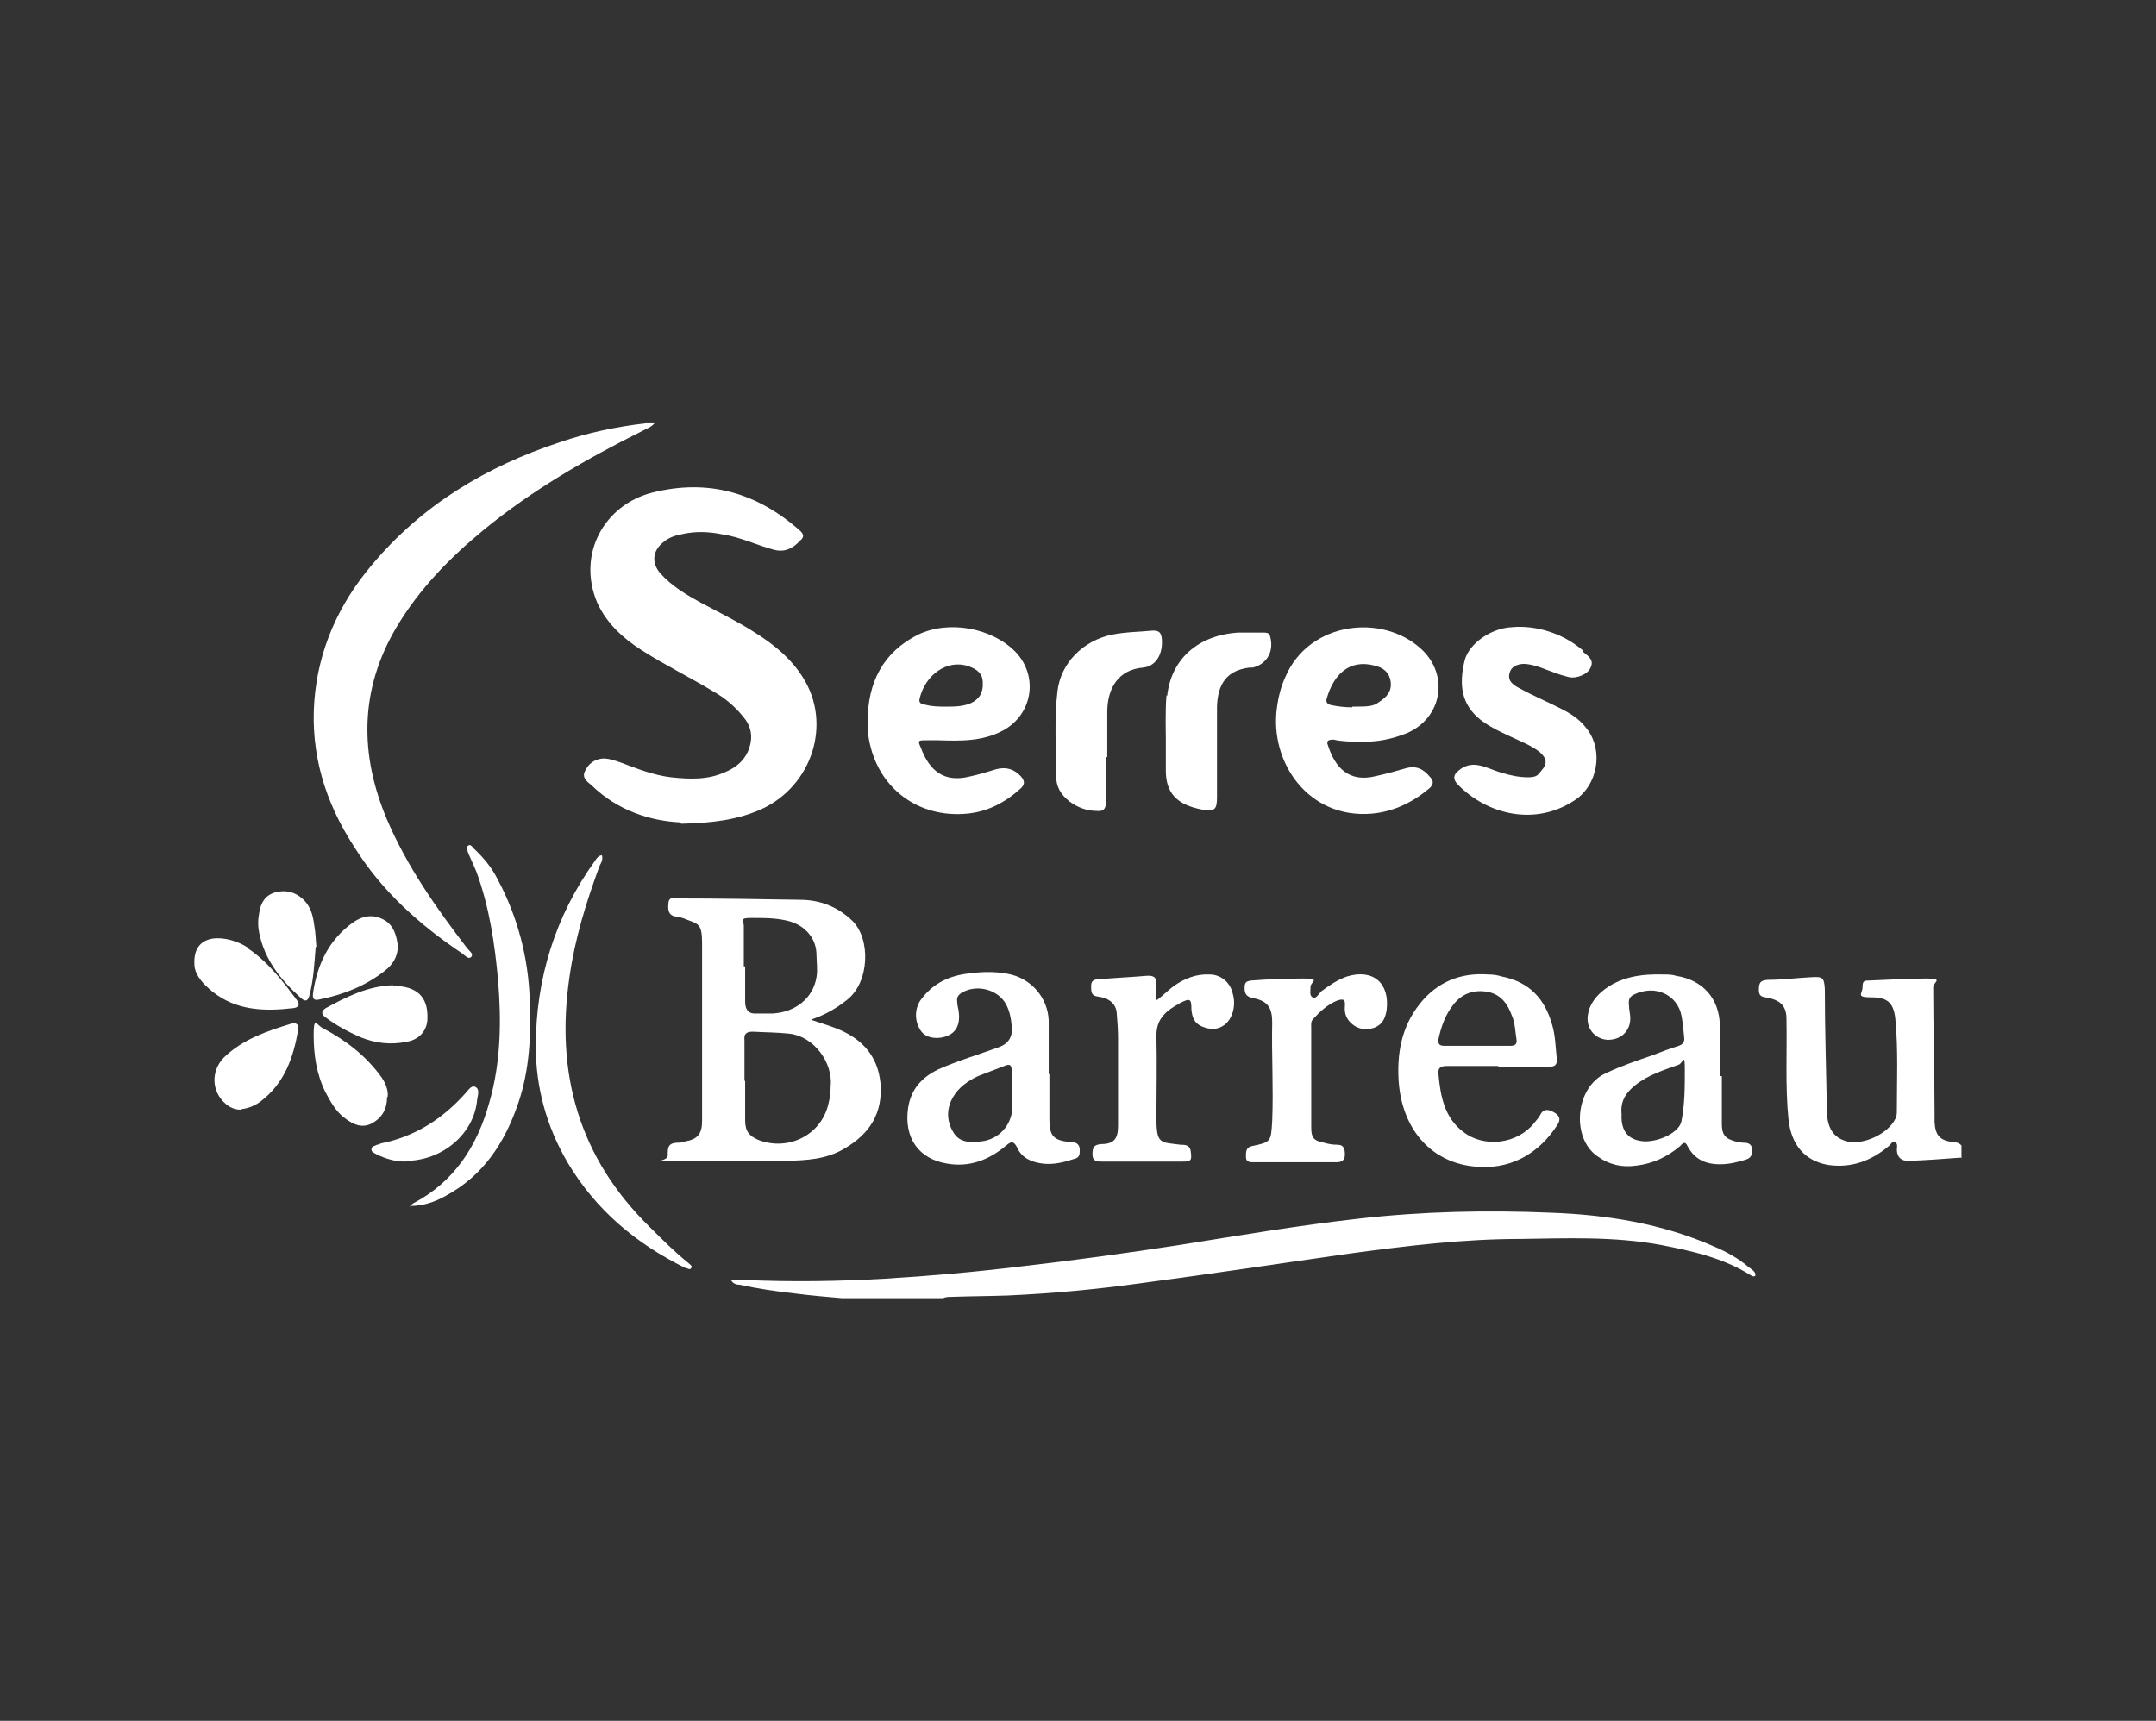 <svg xmlns="http://www.w3.org/2000/svg" xmlns:svg="http://www.w3.org/2000/svg" xmlns:sodipodi="http://sodipodi.sourceforge.net/DTD/sodipodi-0.dtd" xmlns:inkscape="http://www.inkscape.org/namespaces/inkscape" id="svg1" viewBox="0 0 320.3 255.7"><rect x="0" y="0" width="320.3" height="255.7" fill="#333333" stroke="none"/><defs><style> .cls-1 { fill: #fff; stroke-width: 0px; } </style></defs><g><path class="cls-1" d="M97.3,62.8c-.5.7-1.3.9-2,1.3-8.2,4.1-16.2,8.7-23.4,14.6-5.1,4.2-9.6,8.8-13,14.5-5.5,9.3-5.5,18.9-1.4,28.6,3,7,7.3,13.1,11.9,19.1.3.4,1,.8.6,1.3-.4.4-.9-.2-1.3-.5-6.4-4.3-12-9.3-16.1-15.9-4.3-6.6-6.5-13.8-5.9-21.7.6-7.6,3.6-14.3,8.5-20.1,7.5-9,17.1-14.7,28-18.3,4.1-1.4,8.4-2.3,12.7-2.8h1.4Z"></path><path class="cls-1" d="M125.1,192.9c-2.3-.2-4.7-.4-7-.7-2.7-.3-5.5-.7-8.2-1.3-.4,0-1-.1-1.3-.7h2.2c6.9.3,13.8.2,20.7-.2,6.7-.4,13.4-1,20-1.8,7.9-.9,15.9-2,23.7-3.2,8.8-1.4,17.6-2.9,26.5-3.9,9.6-1.1,19.1-1.3,28.7-.9,8.3.3,16.5,1.6,24.2,5,1.9.8,3.7,1.8,5.2,3.1.4.3,1,.6,1,1.2-.2.3-.5.1-.7,0-4.1-2.6-8.7-3.6-13.3-4.5-7-1.3-14-1-21-.9-8.3,0-16.6,1-24.8,2.1-10.6,1.5-21.1,3.1-31.7,4.5-6.5.9-13,1.5-19.6,1.8-2.8.1-5.5.1-8.3.2-.4,0-.9,0-1.3.2h-15.4.4Z"></path><path class="cls-1" d="M291.5,172c-2.7.2-5.3.4-8,.5q-1.6,0-1.7-1.6c0-.4.2-1-.3-1.2-.4-.2-.6.4-.9.6-2.6,2.2-5.6,3.3-9,2.8-3.5-.6-5.5-3-5.9-6.8-.5-4.9-.2-9.9-.3-14.9,0-1.8-.8-2.7-2.6-3.1-.7-.2-1.5,0-1.5-1.2s.3-1.4,1.3-1.5c2.2,0,4.4-.3,6.6-.4,1.6-.1,1.8.1,1.9,1.8,0,6,.2,11.9.3,17.9,0,2.7,1,4.2,3,4.7,2.4.6,6.1-1.1,7.2-3.4.2-.4.2-.8.2-1.2,0-4.4.2-8.9-.2-13.3-.2-2.5-1-3.5-3.5-3.5s-1.4-.5-1.4-1.5.3-1,1-1c2.8-.1,5.6-.3,8.4-.3s1.1.5,1.1,1.3c0,6.2.2,12.4.2,18.6v1.4c.1,2,.8,2.8,2.8,3,.5,0,.9.2,1.2.5v1.9h0Z"></path><path class="cls-1" d="M36.8,140.9c3,2,5.2,4.9,7.3,7.7.5.6.3,1.1-.5,1.2-4.3.5-8.5.4-12.1-2.5-1.2-1-2.4-2.2-2.6-3.7-.5-5.5,5.2-4.6,7.9-2.8h0Z"></path><path class="cls-1" d="M101.1,122.2c-4.4-.2-9.3-1.7-13.2-5.5-.6-.5-1.5-1.1-1-2.1.5-1.1,1.4-1.8,2.7-1.9.9,0,1.7.3,2.6.6,2.4.9,4.9,1.9,7.5,2.2,2.8.3,5.5.4,8.1-.8,1.4-.6,2.6-1.5,3.3-3,.7-1.6.7-3.2-.3-4.7-1.2-1.6-2.7-3-4.4-4-3.6-2.2-7.5-4.1-11.1-6.4-2.8-1.8-5.2-4-6.6-7.1-3-7.2,1.1-14.5,8.2-16.3,8.3-2.1,15.6,0,22,5.7.5.5.6.9,0,1.4-1.1,1.2-2.3,1.8-3.9,1.4-2.6-.7-5-1.9-7.7-2.3-2-.4-4-.5-6.1,0-1,.2-1.9.5-2.7,1.2-1.6,1.3-1.7,3.1-.4,4.6,1.7,1.9,3.9,3.2,6.1,4.4,2.6,1.4,5.3,2.7,7.8,4.3,2.9,1.8,5.5,3.9,7.3,6.8,4.3,6.8,1.4,16-6.1,19.5-3.5,1.6-7.3,2.1-12,2.2l-.2-.2Z"></path><path class="cls-1" d="M120.7,151.6c1.5.5,2.8.9,4,1.4,3.5,1.5,5.7,4,6.1,7.9.4,4.5-1.6,7.6-5.4,9.8-2.7,1.6-5.6,1.7-8.6,1.8-5.4.1-10.8,0-16.2,0s-1.4.3-1.4-.8,0-1.8,1.3-1.9c.4,0,.9,0,1.3-.2,1.8-.3,2.5-1.1,2.5-3v-17.8c0-2.9,0-5.8,0-8.7s-.6-2.8-2.4-3.5c-.4-.2-.9-.3-1.4-.4-1.2-.1-1.3-1-1.2-1.9,0-1.1.9-.9,1.5-.8,6,0,12,.1,18,.2,3,0,5.6,1,7.8,3.1,2.8,2.7,2.6,9.2-.8,11.8-1.5,1.2-3.2,2.2-5.3,2.9h0ZM110.7,160.6h0v5.9c0,1.6.6,2.3,2,2.9,4.5,1.7,9.4-.8,10.4-5.5.2-.8.3-1.6.3-2.4.4-3.6-2.5-7.5-6.1-7.9-1.8-.2-3.7-.2-5.5-.3-1,0-1.3.4-1.2,1.3v6h0ZM110.7,143.5v5.4c0,1.2.6,1.8,1.7,1.7h2.4c3.4-.2,6-2.3,6.5-5.4.2-1.1,0-2.2,0-3.3,0-2.4-1.6-4.3-4-5-1.8-.5-3.7-.5-5.6-.5s-1.2.3-1.2,1.2v6h.2Z"></path><path class="cls-1" d="M201.9,110.2c-1.2,0-2.5,0-3.8-.3-.8,0-1.1.2-.8.9,1,3.1,3,5.6,7.2,4.5,1.4-.3,2.8-.7,4.2-1.1,1.6-.5,2.7,0,3.7,1.2.6.6.6,1.1,0,1.7-2.5,2.1-5.3,3.5-8.6,3.8-9.4.8-15.2-7.6-14.1-15.7.2-1.6.6-3.2,1.3-4.7,3.5-8.1,14.3-9.4,20.1-4.1,4.2,3.8,3.2,10.2-2,12.5-2.2.9-4.5,1.4-7,1.3h-.2ZM200.9,105c2.3,0,3.1,0,4-.7,1.1-.7,1.9-1.6,1.7-3s-1.1-2.1-2.4-2.4c-3.8-1-6.1,1.4-7.1,4.9-.2.6.2.9.8,1,1,.2,2,.3,2.9.3h.1Z"></path><path class="cls-1" d="M128.9,107.2c0-5.8,2.3-10.3,7.5-12.9,4.6-2.2,11-1,14.5,2.6,3.4,3.6,2.5,9.2-1.8,11.6-3.1,1.7-6.4,1.6-9.7,1.5-.6,0-1.1,0-1.7,0-1.3,0-1.4,0-.9,1.1,1.3,3.5,3.5,5.2,7.2,4.3,1.4-.3,2.7-.7,4-1.1,1.5-.4,2.7,0,3.7,1.1.6.7.5,1.2,0,1.7-2.3,2.1-4.9,3.5-8,3.8-7.3.7-13.3-3.8-14.6-11-.2-.9-.1-1.8-.2-2.6ZM140.5,105c1.3,0,2.5,0,3.7-.5,1.3-.6,1.9-1.6,1.8-3.1,0-1.4-1-2-2.1-2.4-3.2-1.1-6.5,1.3-7.3,4.9-.1.6.3.7.8.8,1.1.3,2.1.3,3.2.3h0Z"></path><path class="cls-1" d="M235.1,96.8c.7.6,1.8,1.2,1.2,2.4-.4,1-2.1,1.7-3.3,1.4-.7-.2-1.5-.4-2.2-.7-1.2-.4-2.4-1-3.8-1.2-1.2-.2-2.4.2-2.7,1.2-.4,1.2.4,1.8,1.3,2.3,2,1.1,4.1,2,6.1,3s3.1,1.8,4.2,3.3c2.3,3.2,1.4,8.1-1.8,10.3-6,4.1-13.2,2.2-17.5-2.2-.8-.8-.7-1.5.1-2.1.8-.7,1.8-1,2.9-.8,1.2.2,2.3.8,3.4,1.1,1.3.4,2.6.7,4,.7s1.5-.4,2-1c.9-1,.8-1.8-.2-2.7-1-.8-2.1-1.3-3.2-1.8-1.9-.9-3.9-1.7-5.6-3-2.9-2.3-3.3-5.2-2.4-8.9.7-2.6,4.1-4.8,7-4.9,0,0,5.5-.8,10.5,3.4v.2Z"></path><path class="cls-1" d="M155.9,159.6v6.7c0,2.5.6,3.2,3.2,3.4,1,0,1.4.5,1.3,1.5,0,.6-.3.9-.8,1-1.5.5-3.1.9-4.7.7-1.6-.2-3.1-.8-3.8-2.4-.5-1-.9-.9-1.6-.3-2.5,2.1-5.4,3.3-8.8,2.7-4.3-.7-6.4-3.9-5.8-8.2.4-2.8,2-4.6,4.5-5.8,2.9-1.3,6-2.2,9-3.3q2.2-.8,1.9-3.2c-.1-1.1-.3-2.1-.8-3.1-1.2-2.3-4.4-3.1-6.6-1.8-.5.3-.8.7-.7,1.3,0,.4.1.9.2,1.3.3,1.9-.2,3.2-1.6,3.8-1.4.6-3.1.4-3.9-.6-1-1.3-1.1-3.2-.2-4.6,1.7-2.4,4-3.6,6.8-4,2.1-.3,4.1-.4,6.2,0,3.4.6,6,3.5,6.1,7v7.7h0v.2ZM150.3,162.4h0v-3.2c0-.9-.2-1.2-1.1-.8-1.3.5-2.6,1-3.9,1.5-1.5.7-2.9,1.7-3.7,3.1-1,1.7-1,3.5,0,5.2.9,1.6,2.5,1.6,4.2,1.4,2.6-.3,4.5-2.4,4.6-5v-2.2h-.1Z"></path><path class="cls-1" d="M255.8,159.8v7.2c0,1.6.5,2.2,2,2.6.4.1.9.2,1.3.2.6,0,1.1.2,1.2.9,0,.7,0,1.3-.9,1.6-1.3.4-2.5.7-3.9.7-2.2,0-3.8-.8-4.8-2.7-.4-.9-.8-.3-1.1,0-1.9,1.6-4,2.6-6.5,2.9-2.1.3-4-.1-5.8-1.4-3.9-2.7-3.3-10.2,1.2-12.3,2.3-1.1,4.7-1.9,7-2.7,1.3-.5,2.6-1,3.9-1.4.6-.2.9-.6.8-1.3-.1-1.1-.2-2.1-.4-3.2-.6-3-3.8-4.7-7.1-3.1-.6.3-.8.8-.7,1.5,0,.7.2,1.4.2,2,0,2-1.5,3.3-3.5,3.2-1.9-.2-3.1-1.8-2.8-3.7.2-1.4,1-2.5,2-3.4,2.7-2.3,6-2.7,9.3-2.6.6,0,1.2,0,1.8.2,3.9.6,6.4,3.3,6.5,7.3v7.6h.3ZM240.9,165.5v.7c.1,2.2,1.3,3.3,3.5,3.4,2.3,0,5.1-1.4,5.4-3,.5-2.5.5-5.1.5-7.7s-.3-.9-.9-.7c-2.2.8-4.5,1.5-6.4,3-1.4,1.1-2.3,2.4-2.1,4.3Z"></path><path class="cls-1" d="M222.6,158.4h-7.7c-.9,0-1.3.3-1.2,1.2.3,3.3.9,6.5,3.7,8.6,3.1,2.4,8,1.8,10.5-1.3.3-.4.7-.8.9-1.2.5-1,1.2-.9,2.1-.4.8.5,1,1,.5,1.8-2.8,4.4-7.2,6.9-12.7,6.2-6.5-.8-10.4-5.9-10.9-12.5-.3-4.2.4-8.2,3.1-11.6,2.6-3.3,6.1-4.7,10.2-4.4.7,0,1.4.1,2,.3,4.1.8,6.4,3.3,7.5,7.2.5,1.7.5,3.5.7,5.2,0,.8-.4,1-1.1,1h-7.8.2ZM219.5,155.4h4.9c.6,0,1-.2.9-.9-.2-1.2-.2-2.5-.7-3.6-.6-1.7-1.6-3.1-3.5-3.5-2.1-.4-3.9.2-5.2,1.9-1.2,1.5-1.8,3.3-2.2,5.1-.1.8.2,1,.9,1h4.9Z"></path><path class="cls-1" d="M194.8,160.3v7.2c0,1.5.3,2,1.9,2.3.7.2,1.3.3,2,.3,1,0,1.1.7,1.1,1.5s-.5,1.1-1.2,1.1h-12.3c-.6,0-1.2,0-1.2-.8s0-1.4.9-1.6c2.9-.6,2.8-.7,3-3.7.2-4.9-.1-9.8,0-14.7,0-2.2-.7-3.2-2.9-3.6-.9-.2-1.2-.6-1.2-1.5s.3-1,1-1.1c2.6-.2,5.2-.3,7.8-.3s1,.5,1,1.2-.2,1.3.3,1.6.9-.5,1.3-.9c1.2-.9,2.4-1.7,3.8-2.2,3.9-1.2,6.4,1,5.9,5-.2,1.2-.6,2.1-1.8,2.6-1.2.4-2.4.3-3.4-.6-.8-.7-1.1-1.6-1-2.6.1-1.1-.3-1.1-1.2-.8-1.4.6-2.5,1.6-3.5,2.7-.4.4-.3.9-.3,1.4v7.4h0Z"></path><path class="cls-1" d="M171.9,148.6c1-.8,1.7-1.5,2.5-2.1,1.6-1.1,3.3-1.8,5.3-1.7,1.6,0,3,1.1,3.4,2.7.6,1.9,0,3.9-1.2,4.8-1.1.8-2.2.7-3.4.2-1.1-.5-1.4-1.4-1.5-2.5,0-1.6-.2-1.7-1.6-1-.7.4-1.4.8-2,1.3-1.1,1-1.6,2-1.6,3.6.1,4.1,0,8.2,0,12.2s.6,3.6,3.6,4c.6,0,1.4,0,1.5,1,.2,1.4,0,1.5-1.3,1.5h-11.9c-.7,0-1.4,0-1.4-1.1s.3-1.4,1.3-1.5c1.9,0,2.5-.8,2.5-2.7v-13c0-1.3-.1-2.6-.2-3.8-.1-1.3-1.1-2.2-2.7-2.4-1.1-.1-1.1-.7-1.1-1.6s.6-1,1.3-1c2.3-.2,4.6-.3,6.9-.5,1.2-.1,1.6.3,1.5,1.5v2h0Z"></path><path class="cls-1" d="M89.4,127c.2.6,0,1.1-.3,1.6-2,5.4-3.7,10.9-4.5,16.6-2.1,14.3,1.4,26.8,11.9,37.1,1.9,1.9,3.7,3.7,5.8,5.4.2.2.6.4.4.7-.2.4-.6,0-.9,0-7.3-3.6-13.3-8.6-17.5-15.7-3.1-5.3-4.7-11.1-4.7-17.2,0-10.1,2.9-19.4,8.8-27.6.2-.3.5-.8,1-.8h0Z"></path><path class="cls-1" d="M164.3,112.5v6.7c0,1-.4,1.4-1.3,1.3-1.5,0-2.9-.5-4.1-1.4-1.3-1-2-2.2-2-3.8,0-4.2-.3-8.4.2-12.6s3.8-7.5,8.1-8.4c2-.4,4-.4,6.1-.6.9,0,1.2.3,1.3,1.2.2,2.2-.8,4.1-2.8,4.3-3.6.3-5.3,3-5.3,6.6v6.7h-.2Z"></path><path class="cls-1" d="M173.4,103.4c.6-5.5,4.6-9,10.5-9.4h3.8c.4,0,.9,0,1,.6.6,2.2-.5,4.1-2.6,4.6-.2,0-.3,0-.5,0-3.3.4-4.7,2.4-4.8,5.8v13.4c0,1.9-.3,2.2-2.2,1.9-3.7-.7-5.5-2.4-5.4-6.1v-4.7s-.1-4.2.1-6.2h0Z"></path><path class="cls-1" d="M60.9,179.5c0-.5.3-.5.5-.7,6.1-3.2,9.5-8.5,11.3-15,1.7-5.9,1.8-12,1.3-18.1-.5-5.5-1.3-10.9-3.2-16.1-.4-1-.9-2-1.3-3,0-.3-.4-.6,0-.9.3-.3.6,0,.8.3,1.4,1.3,2.7,2.8,3.6,4.6,3,5.6,4.6,11.7,4.8,18,.2,5.2,0,10.3-1.7,15.3-2,5.9-5.2,10.8-10.8,13.8-1.6.9-3.3,1.5-5.3,1.5v.3Z"></path><path class="cls-1" d="M57.5,163c0,1.9-.8,3.1-2.2,3.9-1.5.8-2.8.2-4-.7-1.4-1-2.2-2.5-3-4-1.3-2.7-1.7-5.5-1.7-8.4s.4-1.5,1.4-1c3.4,1.8,6.4,4.1,8.7,7.3.6.9,1,1.9.9,2.9h-.1Z"></path><path class="cls-1" d="M46.9,140.7c-.2,2.4-.3,4.8-.9,7.1-.2.8-.5,1.2-1.3.5-3-2.7-5.4-5.7-6.2-9.7-.2-1-.2-1.9,0-2.9.2-1.5.9-2.7,2.4-3.1,1.5-.4,2.9-.1,4.1,1,1.2,1.1,1.5,2.5,1.7,4,.2,1.1.2,2.1.3,3.1h0Z"></path><path class="cls-1" d="M59.1,140.6c0,1.6-.8,2.8-2,3.7-2.8,2.2-6.1,3.5-9.6,4.2-.8.2-1.1,0-1-.9.6-4.2,2.3-7.9,5.9-10.5,1.4-1,2.9-1.3,4.5-.5s2,2.4,2.2,3.9h0Z"></path><path class="cls-1" d="M58.4,146.5c3.5,0,5.2,1.6,5.1,4.8,0,1.8-1.2,3.2-3.1,3.5-2.4.5-4.7.2-6.9-.7-1.8-.8-3.5-1.7-5.1-2.9-.6-.4-.8-.9,0-1.4,3.1-1.7,6.3-3.3,10-3.4h0Z"></path><path class="cls-1" d="M35.9,164.9c-1,0-1.7-.3-2.4-.9-2.1-1.8-2.2-4.9-.2-6.9,2.8-2.7,6.4-3.9,10-5,.8-.2,1.1.2,1,.9-.7,4.1-2,7.9-5.5,10.6-.9.7-1.9,1.1-2.9,1.2h0Z"></path><path class="cls-1" d="M60.2,172.6c-1.5,0-2.9-.4-4.3-1.1-.3-.2-.8-.3-.7-.8,0-.4.5-.4.8-.6.2,0,.4-.1.6-.2,5-1,9.1-3.6,12.5-7.4.4-.4.9-1.3,1.5-1,.7.3.4,1.2.3,1.8-.4,5.1-5.1,9.2-10.7,9.2h0Z"></path></g></svg>